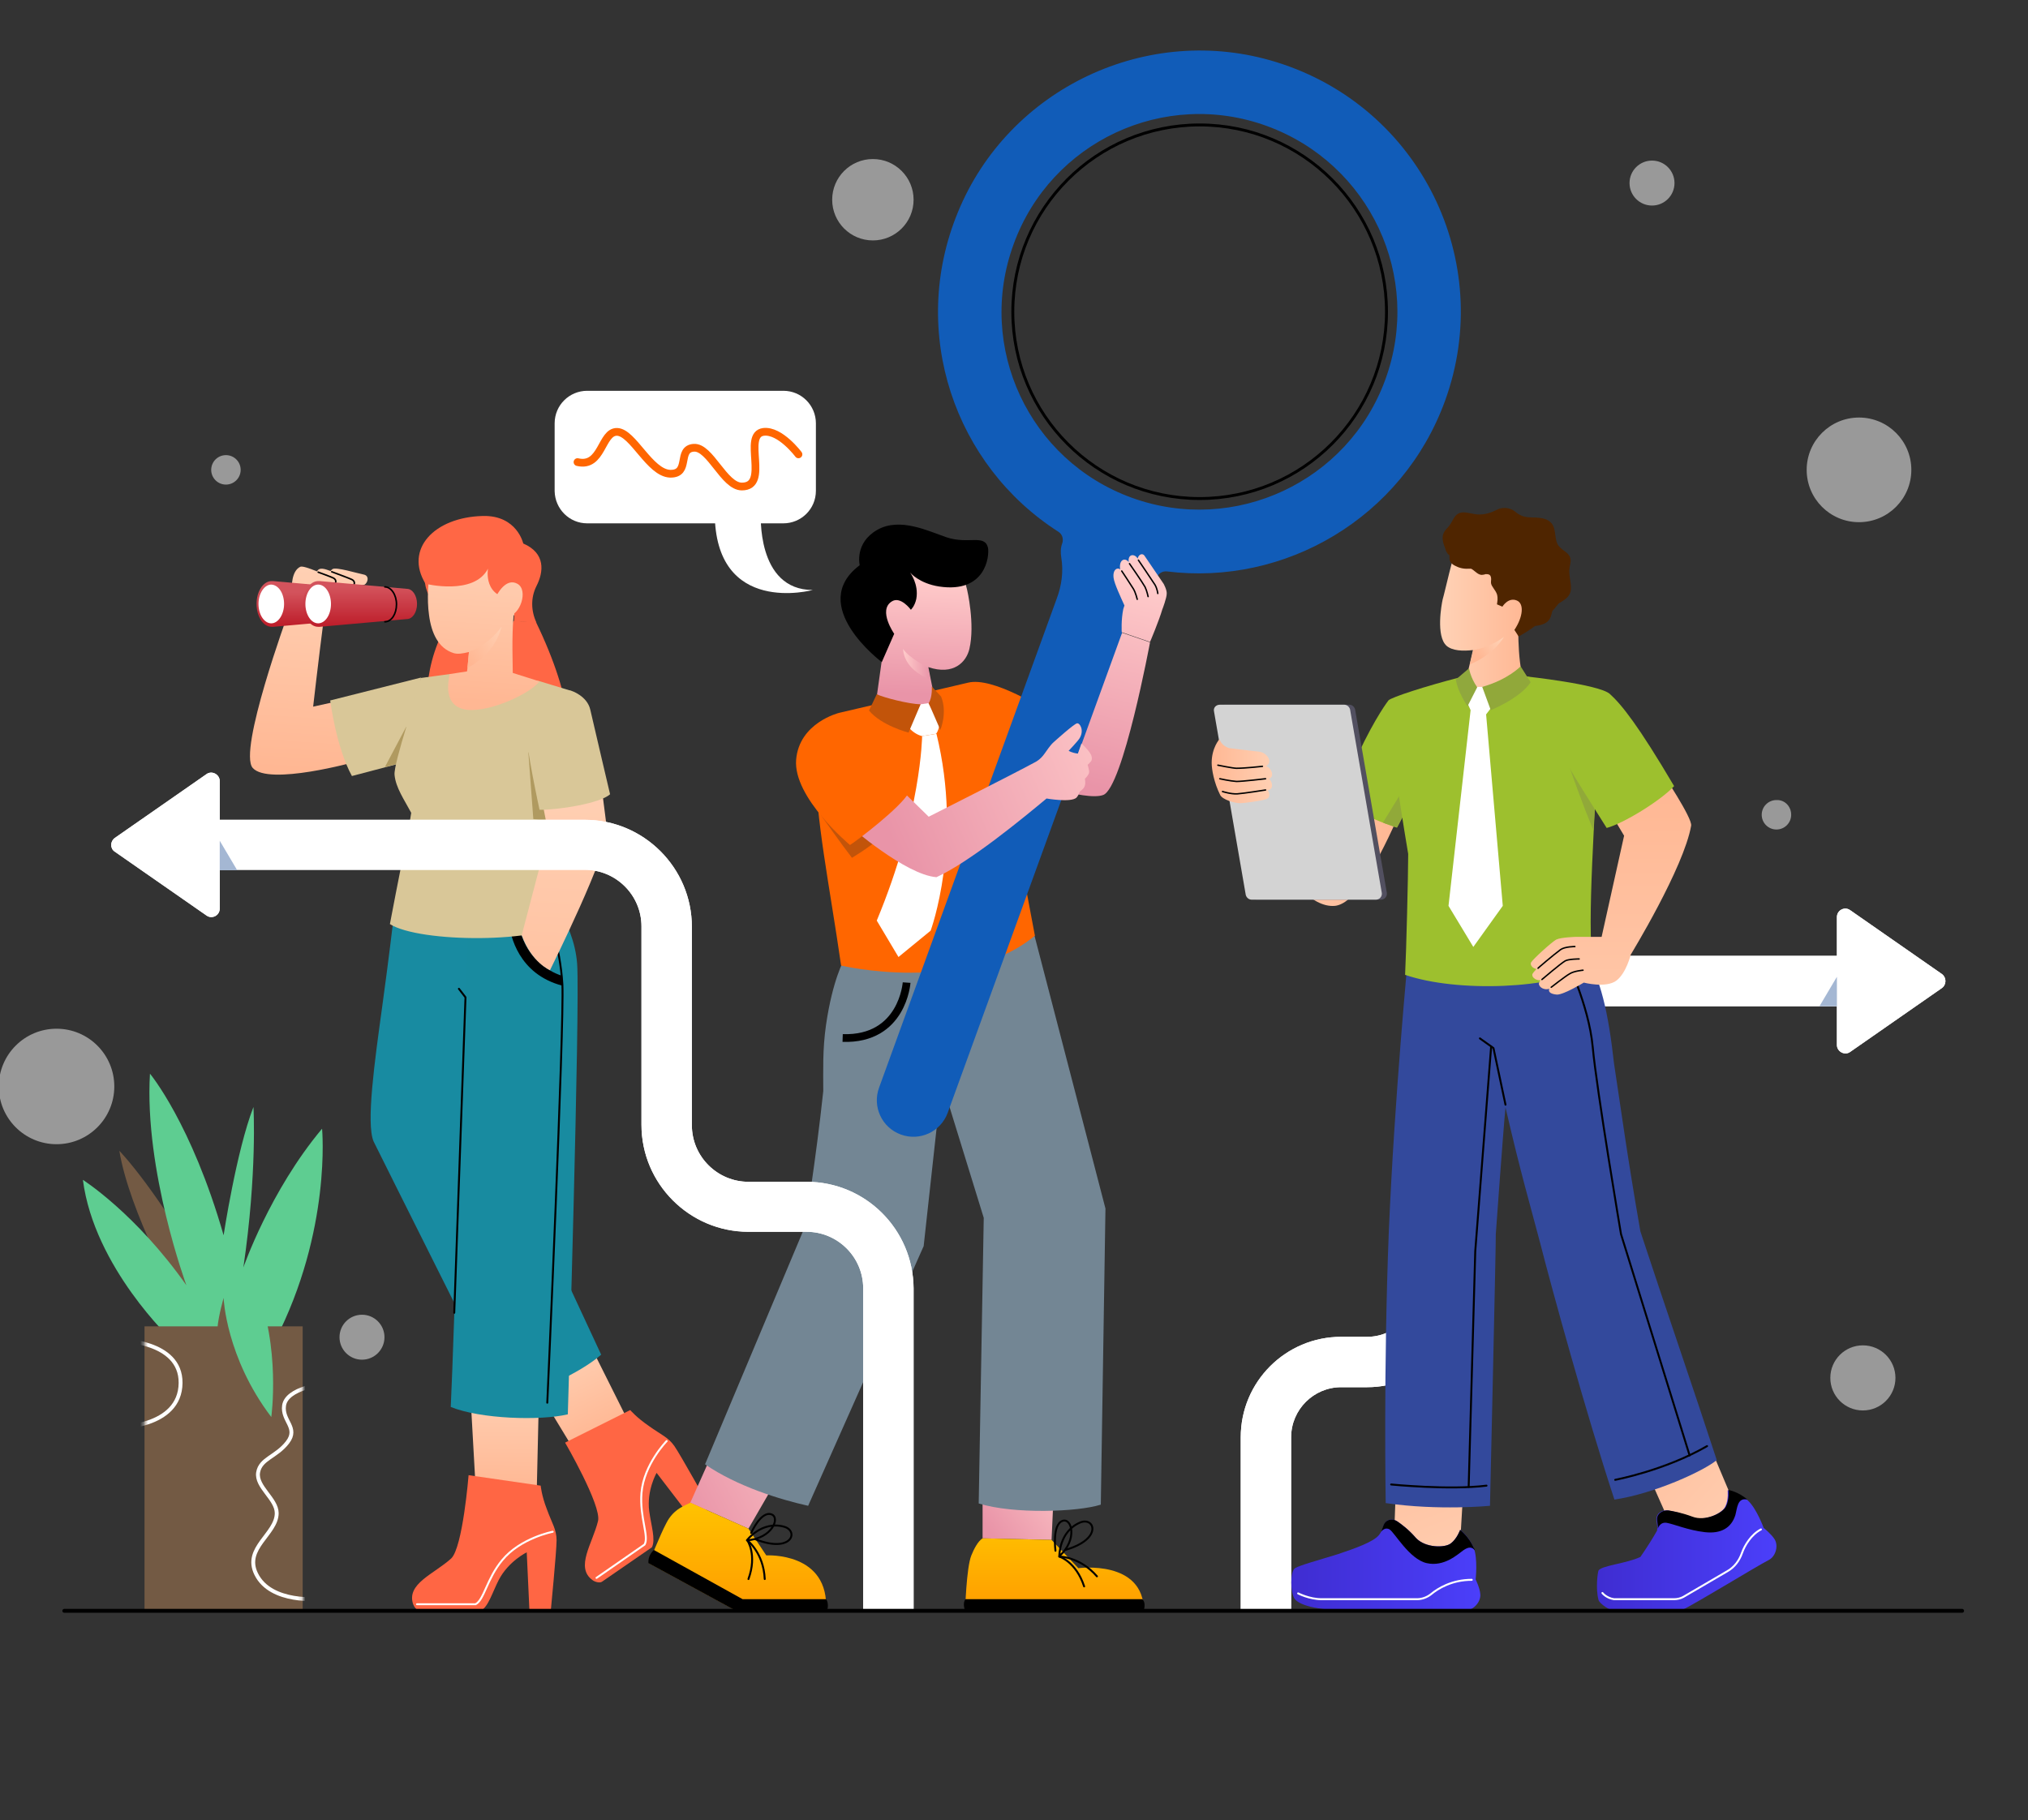<?xml version="1.0" encoding="UTF-8"?> <svg xmlns="http://www.w3.org/2000/svg" width="528" height="474" viewBox="0 0 528 474" fill="none"><rect x="0" y="0" width="528" height="474" fill="#333333" stroke="none"/><g clip-path="url(#clip0_75_403)"><path d="M505.599 253.65L481.681 236.998C480.268 235.989 478.249 236.998 478.249 238.814V248.906H395.091C380.659 248.906 368.952 260.613 368.952 275.045V335.093C368.952 342.258 363.099 348.111 355.934 348.111H349.172C334.74 348.111 323.033 359.818 323.033 374.25V419.361H336.153V374.25C336.153 367.084 342.007 361.231 349.172 361.231H355.934C370.365 361.231 382.072 349.524 382.072 335.093V275.045C382.072 267.879 387.925 262.026 395.091 262.026H478.249V272.118C478.249 273.834 480.268 274.944 481.681 273.935L505.599 257.283C506.81 256.375 506.81 254.558 505.599 253.65Z" fill="white"></path><path d="M505.599 253.65L481.681 236.998C480.268 235.989 478.249 236.998 478.249 238.814V248.906H395.091C380.659 248.906 368.952 260.613 368.952 275.045V335.093C368.952 342.258 363.099 348.111 355.934 348.111H349.172C334.74 348.111 323.033 359.818 323.033 374.25V419.361H336.153V374.25C336.153 367.084 342.007 361.231 349.172 361.231H355.934C370.365 361.231 382.072 349.524 382.072 335.093V275.045C382.072 267.879 387.925 262.026 395.091 262.026H478.249V272.118C478.249 273.834 480.268 274.944 481.681 273.935L505.599 257.283C506.81 256.375 506.81 254.558 505.599 253.65Z" fill="white"></path><path d="M478.25 262.026V254.356L473.708 262.026H478.25Z" fill="#A4B7D3"></path><path d="M152.881 136.279H203.947C208.59 136.279 212.424 132.545 212.424 127.802V110.242C212.424 105.599 208.69 101.764 203.947 101.764H152.881C148.239 101.764 144.404 105.498 144.404 110.242V127.903C144.505 132.545 148.239 136.279 152.881 136.279Z" fill="white"></path><path d="M198.094 133.453C198.094 133.453 196.782 153.637 211.617 153.637C211.617 153.637 186.084 160.601 186.084 133.453" fill="white"></path><path d="M207.883 118.315C207.883 118.315 203.14 111.957 198.8 112.462C193.148 113.168 200.516 126.692 193.148 126.692C188.506 126.692 184.873 116.297 180.634 116.599C176.194 116.902 179.827 123.462 174.478 123.361C169.129 123.159 164.79 112.563 160.652 112.462C156.514 112.361 156.817 121.847 150.358 120.334" stroke="#FF6600" stroke-width="2.018" stroke-miterlimit="10" stroke-linecap="round"></path><path d="M154.092 351.139L135.624 354.772L150.56 379.397L166.001 374.956L154.092 351.139Z" fill="url(#paint0_linear_75_403)"></path><path d="M175.588 376.571C177.203 378.892 184.772 392.516 184.772 392.516L180.231 395.645L170.946 383.534C170.946 383.534 168.322 388.076 169.028 393.525C169.533 397.26 170.744 400.893 169.735 402.911C165.193 406.04 160.046 409.572 156.716 411.893C156.111 412.297 154.799 411.893 154.294 411.489C149.652 408.159 154.294 401.902 155.707 396.048C156.615 392.012 147.129 375.663 147.129 375.663L164.083 367.185C164.083 367.185 165.698 369.103 168.927 371.323C172.157 373.644 173.974 374.25 175.588 376.571Z" fill="#FF6644"></path><path d="M173.57 375.259C173.57 375.259 167.616 381.314 167.01 388.782C166.506 395.14 169.029 400.085 167.818 402.205C163.176 405.434 155.304 410.884 155.304 410.884" stroke="white" stroke-width="0.505" stroke-miterlimit="10" stroke-linecap="round" stroke-linejoin="round"></path><path d="M130.881 364.46C138.652 363.35 151.166 357.497 156.515 352.754L134.514 305.422L122.101 236.19C119.578 236.897 116.954 237.401 114.532 237.906C107.871 239.117 102.421 239.42 102.421 239.42C102.421 239.42 101.21 249.815 99.494 262.228C97.577 276.155 95.256 292.605 97.274 297.247C98.082 298.963 130.881 364.46 130.881 364.46Z" fill="#188BA1"></path><path d="M122.303 360.02L123.918 388.883L139.661 392.113L140.267 365.47L122.303 360.02Z" fill="url(#paint1_linear_75_403)"></path><path d="M144.909 401.095C144.909 403.92 143.395 419.462 143.395 419.462H137.844L137.138 404.223C137.138 404.223 132.394 406.544 129.871 411.388C128.156 414.719 127.147 418.453 125.128 419.462C119.578 419.462 113.421 419.361 109.284 419.462C108.577 419.462 107.77 418.352 107.568 417.746C105.751 412.398 113.018 409.875 117.458 405.838C120.486 403.012 122 384.14 122 384.14L140.771 386.865C140.771 386.865 140.973 389.388 142.386 393.021C143.698 396.654 144.909 398.269 144.909 401.095Z" fill="#FF6644"></path><path d="M143.9 398.874C143.9 398.874 135.523 400.489 130.78 406.241C126.743 411.086 126.037 416.636 123.816 417.746C118.165 417.746 108.577 417.746 108.577 417.746" stroke="white" stroke-width="0.505" stroke-miterlimit="10" stroke-linecap="round" stroke-linejoin="round"></path><path d="M117.357 366.378C125.027 369.506 140.67 370.011 147.835 368.295C147.835 368.295 151.065 261.723 150.258 250.925C149.349 239.42 141.276 231.144 141.276 231.144C138.248 233.365 134.009 235.08 129.569 236.291C127.046 236.998 124.422 237.502 122 238.007L117.761 356.589L117.357 366.378Z" fill="#188BA0"></path><path d="M118.266 341.854L121.193 259.705L119.477 257.485" stroke="black" stroke-width="0.505" stroke-miterlimit="10" stroke-linecap="round" stroke-linejoin="round"></path><path d="M142.487 238.007C142.487 238.007 145.817 245.98 146.422 256.374C146.927 266.668 142.487 365.268 142.487 365.268" stroke="black" stroke-width="0.505" stroke-miterlimit="10" stroke-linecap="round" stroke-linejoin="round"></path><path d="M132.495 240.429C132.899 243.558 134.917 253.65 146.422 256.677L146.22 254.053C146.22 254.053 136.633 251.53 134.917 239.924C134.11 240.025 133.302 240.227 132.495 240.429Z" fill="black"></path><path d="M74.971 159.894C74.971 159.894 61.952 195.519 65.787 199.96C69.924 204.703 92.632 198.345 92.632 198.345L91.118 181.895L81.53 184.014C81.53 184.014 82.842 172.409 84.457 159.894" fill="url(#paint2_linear_75_403)"></path><path d="M109.586 176.445L85.971 182.4C85.971 182.4 87.484 194.51 91.622 202.079L109.283 197.437L109.586 176.445Z" fill="#D9C798"></path><path d="M108.981 197.437L100.201 199.758L105.752 189.262C105.752 189.262 107.367 193.4 108.981 197.437Z" fill="#B09A60"></path><path d="M94.65 149.601C93.035 149.298 87.485 147.582 86.577 148.188C86.577 148.188 86.274 148.39 86.072 148.692C84.659 148.188 83.145 147.582 82.54 148.793C80.32 147.885 78.705 147.38 78.2 147.582C75.778 148.692 75.98 153.133 75.98 153.133C75.98 153.133 94.146 152.83 94.953 152.224C95.76 151.72 96.265 149.903 94.65 149.601Z" fill="url(#paint3_linear_75_403)"></path><path d="M82.843 148.995C82.843 148.995 86.173 150.206 86.779 150.509C87.788 151.013 87.586 152.124 86.375 152.83" stroke="black" stroke-width="0.404" stroke-miterlimit="10" stroke-linecap="round" stroke-linejoin="round"></path><path d="M86.375 148.894C86.375 148.894 91.017 150.61 91.623 150.913C92.632 151.417 92.43 152.527 91.219 153.234" stroke="black" stroke-width="0.404" stroke-miterlimit="10" stroke-linecap="round" stroke-linejoin="round"></path><path d="M93.843 153.335L71.136 151.316C71.035 151.316 70.833 151.316 70.732 151.316C68.512 151.316 66.796 154.041 66.796 157.27C66.796 160.5 68.512 163.225 70.732 163.225C70.833 163.225 71.035 163.225 71.136 163.225L93.843 161.206C95.256 161.206 96.467 159.491 96.467 157.27C96.467 155.05 95.256 153.335 93.843 153.335Z" fill="url(#paint4_linear_75_403)"></path><path d="M73.962 157.271C73.962 159.995 72.448 162.317 70.631 162.317C68.815 162.317 67.301 160.096 67.301 157.271C67.301 154.546 68.815 152.224 70.631 152.224C72.549 152.325 73.962 154.546 73.962 157.271Z" fill="white"></path><path d="M105.953 153.335L83.246 151.316C83.145 151.316 82.943 151.316 82.842 151.316C80.622 151.316 78.906 154.041 78.906 157.27C78.906 160.5 80.622 163.225 82.842 163.225C82.943 163.225 83.145 163.225 83.246 163.225L105.953 161.206C107.366 161.206 108.577 159.491 108.577 157.27C108.577 155.05 107.366 153.335 105.953 153.335Z" fill="url(#paint5_linear_75_403)"></path><path d="M82.842 162.317C84.682 162.317 86.173 160.057 86.173 157.271C86.173 154.484 84.682 152.224 82.842 152.224C81.003 152.224 79.512 154.484 79.512 157.271C79.512 160.057 81.003 162.317 82.842 162.317Z" fill="white"></path><path d="M100.201 152.83C101.816 152.83 103.229 154.848 103.229 157.371C103.229 159.894 101.917 161.913 100.201 161.913" stroke="black" stroke-width="0.404" stroke-miterlimit="10" stroke-linecap="round" stroke-linejoin="round"></path><path d="M131.285 179.271L139.157 212.07C139.157 212.07 159.543 203.391 139.56 162.014L133.606 161.711C133.202 164.335 128.964 171.299 131.285 179.271Z" fill="#FF6745"></path><path d="M112.312 144.151C112.312 144.151 108.376 149.802 112.211 156.06C112.211 156.06 114.027 159.39 115.036 165.041C108.88 177.959 111.807 189.565 111.807 189.565C111.807 189.565 120.688 182.803 123.917 181.491C127.147 180.18 125.633 162.216 125.633 162.216C125.633 162.216 124.018 152.124 123.716 151.114C123.413 150.105 117.559 142.233 117.559 142.233L112.312 144.151Z" fill="#FF6745"></path><path d="M148.239 239.824C140.973 245.677 109.284 245.576 101.513 240.631C103.33 230.842 106.559 215.3 107.064 211.667C105.247 208.235 103.027 205.107 102.724 201.776C102.421 198.648 108.981 179.776 109.587 176.546L117.055 175.537C123.917 175.335 140.367 177.354 140.367 177.354L148.643 179.877C148.643 179.877 146.423 201.373 144.707 216.41C146.523 227.41 146.624 233.062 148.239 239.824Z" fill="#D9C798"></path><path d="M133.504 175.234C133.504 172.812 133.202 165.95 133.706 160.399C135.422 157.775 138.147 152.426 137.945 146.674C137.642 138.398 117.357 130.022 113.32 141.224C113.32 141.224 110.494 151.72 111.706 160.197C112.311 164.84 114.128 168.876 118.164 170.087C119.174 170.39 120.486 170.188 122.1 169.785C121.898 171.702 121.798 173.519 121.596 174.831L117.054 175.537C116.752 177.455 115.44 183.207 120.486 184.62C126.036 186.134 137.642 180.987 140.468 177.455C140.367 177.354 134.009 175.436 133.504 175.234Z" fill="url(#paint6_linear_75_403)"></path><path d="M139.661 152.628C141.578 148.894 142.083 144.05 136.23 141.527C136.23 141.527 134.615 134.16 125.734 134.362C113.018 134.664 105.247 143.041 110.798 152.023C110.798 152.023 123.413 155.151 127.046 148.087C127.046 148.087 125.633 155.959 134.11 155.858C134.11 155.858 133.908 159.087 133.808 161.812L139.661 162.115C138.248 159.087 138.147 155.656 139.661 152.628Z" fill="#FF6745"></path><path d="M129.367 154.949C129.367 154.949 131.688 150.307 134.715 152.023C137.642 153.637 135.422 160.399 132.092 160.5" fill="url(#paint7_linear_75_403)"></path><path d="M137.541 195.721L138.853 213.281C138.853 213.281 140.569 213.685 143.395 213.281L137.541 195.721Z" fill="#B09A60"></path><path d="M156.313 202.281C156.313 202.281 157.625 213.08 158.028 215.905C158.836 221.254 143.193 252.64 143.193 252.64C143.193 252.64 138.45 250.723 135.826 243.558L142.789 217.016L140.468 205.208L156.313 202.281Z" fill="url(#paint8_linear_75_403)"></path><path d="M148.744 179.877C148.744 179.877 152.881 181.189 153.689 184.822C154.698 189.262 158.836 206.823 158.836 206.823C156.212 209.245 145.01 210.96 140.468 210.859C140.468 210.859 136.734 193.602 137.138 190.776C138.147 184.216 145.11 179.372 148.744 179.877Z" fill="#D9C798"></path><path d="M122.101 169.684C122.101 169.684 126.541 168.574 130.578 163.225C130.578 163.225 129.266 170.087 121.697 173.922L122.101 169.684Z" fill="url(#paint9_linear_75_403)"></path><path d="M179.726 391.305L186.791 375.461L203.442 383.232L194.864 398.067L179.726 391.305Z" fill="url(#paint10_linear_75_403)"></path><path d="M255.82 400.59V380.002L274.491 385.351L273.784 400.994L255.82 400.59Z" fill="url(#paint11_linear_75_403)"></path><path d="M268.132 239.016L287.812 314.707L286.601 391.81C280.647 393.727 263.894 394.333 254.811 391.507L256.123 317.129L246.132 284.733L244.719 285.843L240.48 324.496L210.406 392.113C203.14 390.498 191.937 387.067 183.561 381.314L209.599 319.349C209.599 319.349 212.424 302.092 214.342 284.128C214.342 278.476 214.14 273.43 215.048 266.971C216.764 255.063 219.792 249.815 219.792 249.815L268.132 239.016Z" fill="#738694"></path><path d="M273.279 186.537L280.646 190.272L292.051 164.739L299.418 167.262C299.418 167.262 292.353 205.208 287.206 207.024C282.463 208.74 266.215 202.786 266.215 202.786L273.279 186.537Z" fill="url(#paint12_linear_75_403)"></path><path d="M218.48 185.629L212.323 198.547C212.323 213.281 215.957 230.337 218.984 251.429C218.984 251.429 250.875 258.998 269.444 243.659L261.674 202.483L266.921 205.511L276.61 187.648C271.16 184.115 258.444 176.244 252.086 177.757L218.48 185.629Z" fill="#FF6600"></path><path d="M229.379 166.656C222.819 156.463 225.948 143.142 238.058 142.233C247.948 141.527 250.37 147.885 251.783 153.537C251.783 153.537 253.903 162.518 252.389 168.977C251.581 172.409 248.251 175.941 241.691 173.721L244.012 185.327C240.682 187.345 230.085 186.739 227.966 183.51L230.186 167.665C229.883 167.363 229.581 167.06 229.379 166.656Z" fill="url(#paint13_linear_75_403)"></path><path d="M240.077 191.684C240.077 191.684 239.875 211.869 228.269 239.723L233.921 249.209L242.297 242.347C242.297 242.347 250.774 219.438 243.811 191.079" fill="white"></path><path d="M239.673 183.409L236.544 189.262C237.049 190.171 238.664 191.382 240.077 191.684L243.71 191.079C244.214 190.473 244.618 189.161 244.618 188.354L241.691 183.106L239.673 183.409Z" fill="white"></path><path d="M226.251 185.024L228.269 180.785C230.187 181.693 236.545 183.308 239.673 183.409L236.545 190.776C236.545 190.776 229.48 188.96 226.251 185.024Z" fill="#C2540A"></path><path d="M242.599 178.767C242.599 178.767 242.801 181.492 241.792 183.106L244.82 190.07C244.82 190.07 246.737 185.629 245.021 181.391L242.599 178.767Z" fill="#C2540A"></path><path d="M244.517 152.729C239.269 151.922 236.948 149.096 236.948 149.096C236.948 149.096 239.269 152.124 238.563 155.959C238.159 157.876 237.15 158.784 237.15 158.784C237.15 158.784 234.425 155.05 232.104 156.665C228.572 158.986 232.81 165.041 232.81 165.041L229.581 172.409C229.581 172.409 209.901 157.674 223.828 147.179C223.828 147.179 222.415 141.426 228.37 137.995C234.324 134.563 241.893 138.398 246.435 139.912C252.187 141.83 256.325 139.004 257.233 142.637C257.637 144.857 256.628 154.546 244.517 152.729Z" fill="black"></path><path d="M241.59 173.822C241.59 173.822 236.746 171.4 235.131 168.977C235.131 168.977 234.93 174.124 242.196 176.95L241.59 173.822Z" fill="url(#paint14_linear_75_403)"></path><path d="M244.719 285.843L246.132 274.742L253.701 269.898L247.444 274.944L246.132 284.632L244.719 285.843Z" fill="black"></path><path d="M236.04 255.87C236.04 255.87 235.031 270.806 219.388 270.302" stroke="black" stroke-width="2.018" stroke-miterlimit="10"></path><path d="M215.25 209.547L213.737 212.272C213.737 212.272 219.287 220.144 221.81 223.374C221.81 223.374 226.251 220.75 228.774 218.428C230.489 216.713 215.25 209.547 215.25 209.547Z" fill="#C2540A"></path><path d="M376.218 104.388C389.439 68.057 369.759 27.79 332.318 16.184C298.913 5.789 262.582 22.945 249.361 55.341C236.544 86.525 248.554 121.242 275.601 138.499C276.509 139.105 276.913 140.215 276.61 141.325C276.105 142.637 276.105 143.848 276.307 145.16C276.913 148.793 276.408 152.527 275.096 155.959L228.874 283.219C227.058 288.164 229.581 293.614 234.526 295.431C239.471 297.247 244.921 294.724 246.737 289.779L292.959 162.518C294.17 159.087 296.188 155.858 299.014 153.436C300.023 152.628 300.73 151.619 301.234 150.307C301.638 149.298 302.647 148.692 303.757 148.793C334.538 152.628 365.117 134.866 376.218 104.388ZM294.675 129.618C267.931 119.93 254.105 90.36 263.894 63.616C273.582 36.872 303.152 23.046 329.896 32.836C356.64 42.625 370.466 72.094 360.677 98.838C350.988 125.481 321.419 139.307 294.675 129.618Z" fill="#115CB8"></path><path d="M312.336 129.82C339.201 129.82 360.98 108.042 360.98 81.177C360.98 54.311 339.201 32.533 312.336 32.533C285.471 32.533 263.692 54.311 263.692 81.177C263.692 108.042 285.471 129.82 312.336 129.82Z" stroke="black" stroke-width="0.757" stroke-miterlimit="10" stroke-linecap="round" stroke-linejoin="round"></path><path d="M283.876 196.226C283.068 194.914 281.555 193.602 281.555 193.602L280.646 196.226C280.142 196.226 278.931 195.923 278.224 195.52C278.224 195.52 280.444 193.198 281.05 192.29C282.362 190.171 281.151 188.253 280.444 188.354C279.738 188.354 274.288 193.299 274.288 193.299C273.38 194.107 272.573 195.419 271.967 196.226C270.857 197.841 269.545 198.446 269.545 198.446C263.994 201.474 241.792 212.676 241.792 212.676L232.507 203.593L221.204 215.098C221.204 215.098 235.737 227.814 243.81 228.42C252.489 224.484 266.416 212.979 272.472 207.933C272.472 207.933 278.729 209.043 280.243 207.731C280.646 207.327 280.949 206.621 281.151 206.116C282.362 205.208 282.362 204.804 282.463 204.501C282.665 203.896 282.463 202.786 282.463 202.786C282.463 202.786 283.573 201.777 283.573 200.969C283.573 200.465 283.169 199.153 283.169 199.153C283.169 199.153 284.078 198.345 284.179 198.043C284.38 197.538 284.279 196.831 283.876 196.226Z" fill="url(#paint15_linear_75_403)"></path><path d="M221.305 220.043C223.626 218.529 234.324 210.355 236.544 206.52L218.479 185.629C218.479 185.629 208.085 188.152 207.277 197.841C206.47 207.731 221.305 220.043 221.305 220.043Z" fill="#FF6600"></path><path d="M303.758 154.647C303.859 153.638 302.95 152.023 302.95 152.023C302.95 152.023 298.409 145.362 298.005 144.757C297.602 144.05 296.491 144.151 296.189 145.463C295.482 144.151 293.565 144.151 293.868 146.371C292.858 145.059 291.244 145.766 291.647 148.289C291.042 147.683 289.629 148.188 289.932 150.509C290.133 152.023 291.849 155.656 292.757 157.674C292.656 157.977 292.556 158.28 292.455 158.583C291.849 161.509 292.051 164.638 292.051 164.638L299.418 167.161C299.418 167.161 301.739 161.711 302.648 158.583C302.648 158.684 303.758 155.656 303.758 154.647Z" fill="url(#paint16_linear_75_403)"></path><path d="M296.391 145.867C296.391 145.867 300.024 151.215 300.73 152.325C301.336 153.436 301.437 154.546 301.437 154.546" stroke="black" stroke-width="0.37" stroke-miterlimit="10" stroke-linecap="round" stroke-linejoin="round"></path><path d="M294.069 146.775C294.069 146.775 297.501 151.72 298.106 152.83C298.611 153.839 298.914 155.353 298.914 155.353" stroke="black" stroke-width="0.37" stroke-miterlimit="10" stroke-linecap="round" stroke-linejoin="round"></path><path d="M292.051 148.692C292.051 148.692 294.473 152.326 295.079 153.335C295.684 154.344 296.088 156.06 296.088 156.06" stroke="black" stroke-width="0.37" stroke-miterlimit="10" stroke-linecap="round" stroke-linejoin="round"></path><path d="M179.726 391.305L194.865 398.067L199.507 405.031C199.507 405.031 216.058 404.021 215.049 419.462H191.736L168.928 407.049C168.928 407.049 171.855 399.682 173.469 396.654C175.387 392.819 178.515 392.012 179.726 391.305Z" fill="url(#paint17_linear_75_403)"></path><path d="M215.25 419.462H191.635L168.827 407.049C168.726 405.939 169.13 404.627 170.24 403.618L193.351 416.435H215.049C215.553 416.838 215.755 418.554 215.25 419.462Z" fill="black"></path><path d="M195.571 399.177C195.571 399.177 198.094 393.425 200.819 394.333C203.241 395.14 201.021 400.691 194.461 401.095C194.461 401.095 198.296 395.948 204.149 397.562C208.085 398.673 206.167 404.627 196.58 400.792" stroke="black" stroke-width="0.505" stroke-miterlimit="10" stroke-linecap="round" stroke-linejoin="round"></path><path d="M194.562 401.095C194.562 401.095 198.8 404.324 199.103 411.187" stroke="black" stroke-width="0.505" stroke-miterlimit="10" stroke-linecap="round" stroke-linejoin="round"></path><path d="M194.562 401.095C194.562 401.095 197.186 404.829 194.865 411.187" stroke="black" stroke-width="0.505" stroke-miterlimit="10" stroke-linecap="round" stroke-linejoin="round"></path><path d="M255.82 400.59L273.784 400.994L280.748 408.361C280.748 408.361 297.803 406.04 297.803 419.462H251.279C251.279 419.462 251.582 408.26 252.894 405.03C253.499 403.517 254.609 401.296 255.82 400.59Z" fill="url(#paint18_linear_75_403)"></path><path d="M297.803 419.462H251.279C251.279 419.462 250.471 417.545 251.38 416.434H297.399C298.106 417.04 298.106 418.15 297.803 419.462Z" fill="black"></path><path d="M274.794 403.819C274.794 403.819 273.885 397.058 276.61 396.049C279.032 395.14 280.647 400.893 275.803 405.232C275.803 405.232 275.702 398.773 281.252 396.452C284.986 394.938 287.207 400.792 277.317 403.618" stroke="black" stroke-width="0.505" stroke-miterlimit="10" stroke-linecap="round" stroke-linejoin="round"></path><path d="M275.803 405.333C275.803 405.333 281.152 405.333 285.592 410.48" stroke="black" stroke-width="0.505" stroke-miterlimit="10" stroke-linecap="round" stroke-linejoin="round"></path><path d="M275.803 405.333C275.803 405.333 280.142 406.645 282.262 413.104" stroke="black" stroke-width="0.505" stroke-miterlimit="10" stroke-linecap="round" stroke-linejoin="round"></path><path d="M381.062 386.461L380.356 398.37C379.145 409.572 366.126 407.654 363.098 396.25L363.603 382.525L381.062 386.461Z" fill="url(#paint19_linear_75_403)"></path><path d="M361.483 395.847C362.291 395.544 363.199 395.746 363.905 396.25C364.915 396.957 366.731 398.269 368.649 400.489C371.071 403.113 376.218 403.113 377.731 401.902C379.346 400.691 380.154 398.37 380.154 398.37C380.154 398.37 382.475 400.186 383.686 403.012C384.796 405.939 384.19 411.288 384.19 411.288C384.19 411.288 385.3 413.508 385.401 415.123C385.603 417.141 383.585 419.361 381.566 419.361C377.53 419.462 356.235 419.361 351.391 419.361C342.409 419.361 338.171 417.847 337.06 416.334C335.95 414.82 335.849 409.168 337.161 408.361C338.473 407.553 343.418 406.242 348.263 404.728C352.804 403.214 357.648 401.498 359.061 399.682C360.272 398.168 359.969 396.452 361.483 395.847Z" fill="url(#paint20_linear_75_403)"></path><path d="M383.989 403.719C383.283 402.81 382.374 402.709 380.962 403.719C379.549 404.728 376.016 408.058 371.475 407.049C366.934 406.04 363.099 399.076 361.787 398.269C360.576 397.562 359.768 398.672 359.566 398.874C360.172 397.562 360.172 396.351 361.484 395.847C362.291 395.544 363.2 395.746 363.906 396.25C364.915 396.957 366.732 398.269 368.649 400.489C371.071 403.113 376.218 403.113 377.732 401.902C379.347 400.691 380.154 398.37 380.154 398.37C380.154 398.37 382.475 400.186 383.686 403.012C383.888 403.315 383.989 403.517 383.989 403.719Z" fill="black"></path><path d="M445.349 376.975L449.991 387.975C453.927 398.471 441.413 403.012 433.642 394.131L427.889 381.213L445.349 376.975Z" fill="url(#paint21_linear_75_403)"></path><path d="M460.487 406.242C456.955 408.058 442.422 417.04 437.578 419.462H420.421C419.21 419.462 416.485 417.646 416.183 416.636C415.375 413.609 415.981 409.37 416.183 408.966C416.99 407.655 423.449 407.15 427.082 405.434C428.697 403.113 430.412 400.388 431.422 398.572C431.724 396.755 430.715 395.342 431.825 394.131C432.431 393.526 433.339 393.223 434.247 393.324C435.458 393.526 437.679 393.929 440.404 395.039C443.734 396.351 448.376 394.131 449.184 392.315C450.092 390.498 449.789 388.076 449.789 388.076C449.789 388.076 452.716 388.581 455.037 390.7C457.358 392.819 459.175 397.865 459.175 397.865C459.175 397.865 461.092 399.379 462.001 400.792C463.111 402.508 462.303 405.333 460.487 406.242Z" fill="url(#paint22_linear_75_403)"></path><path d="M454.936 390.498C452.313 389.892 452.312 392.718 451.808 394.535C450.799 397.764 448.175 399.48 443.835 398.975C439.496 398.471 435.762 396.856 433.945 396.553C432.128 396.25 431.624 398.067 431.624 398.067C431.725 396.452 430.917 395.241 432.027 394.131C432.633 393.525 433.541 393.223 434.45 393.324C435.661 393.526 437.881 393.929 440.606 394.938C443.936 396.25 448.578 394.03 449.386 392.214C450.294 390.397 449.991 387.975 449.991 387.975C449.991 387.975 452.716 388.479 454.936 390.498Z" fill="black"></path><path d="M427.082 320.661C423.55 300.376 422.137 289.476 420.22 276.962C418.807 264.246 416.788 254.255 412.247 247.897C412.247 247.897 366.631 248.705 366.631 248.503C366.631 248.906 363.099 285.036 361.585 320.661C360.172 356.286 360.777 391.406 360.777 391.406C374.604 393.425 387.925 392.113 387.925 392.113C387.925 392.113 389.54 321.569 389.439 321.367C389.439 321.367 391.255 295.834 391.962 288.366C396.1 306.229 398.32 313.496 401.045 323.89C403.871 334.992 412.852 367.791 420.321 390.498C431.018 388.883 443.734 382.929 446.964 380.204C441.312 362.846 433.137 339.129 427.082 320.661Z" fill="#33499C"></path><path d="M388.228 272.522L384.09 325.808L382.374 387.168" stroke="black" stroke-width="0.505" stroke-miterlimit="10" stroke-linecap="round" stroke-linejoin="round"></path><path d="M420.523 385.351C420.523 385.351 433.441 382.929 444.441 376.571" stroke="black" stroke-width="0.505" stroke-miterlimit="10" stroke-linecap="round"></path><path d="M407.504 249.108C407.504 249.108 413.66 261.623 414.669 272.623C415.678 283.724 422.036 321.367 422.036 321.367L439.899 378.993" stroke="black" stroke-width="0.505" stroke-miterlimit="10" stroke-linecap="round" stroke-linejoin="round"></path><path d="M363.805 213.08C360.474 211.768 355.328 210.254 349.474 206.621C348.566 208.639 345.942 215.3 345.135 217.117C336.859 208.135 326.464 197.134 326.464 197.134C326.464 197.134 319.501 201.171 320.611 202.281C321.721 203.391 335.244 236.998 347.557 235.888C352.3 235.383 357.649 226.805 363.805 213.08Z" fill="url(#paint23_linear_75_403)"></path><path d="M348.263 208.135C352.401 211.061 357.245 213.181 360.777 214.493C361.887 214.896 362.896 215.3 363.704 215.502C364.208 214.694 369.86 203.29 370.365 202.483C366.429 193.703 361.484 182.4 361.484 182.4C361.484 182.4 358.153 186.638 353.612 196.327C352.199 199.455 350.08 203.795 348.263 208.135Z" fill="#9DC02E"></path><path d="M370.264 202.786C369.255 204.703 364.209 214.795 363.704 215.502C362.897 215.199 361.989 214.896 360.777 214.493C360.576 214.392 360.273 214.291 360.071 214.19L364.209 207.428L366.429 200.465C366.429 200.465 368.145 201.575 370.264 202.786Z" fill="#91A939"></path><path d="M414.669 251.631C404.376 257.586 379.347 258.494 365.824 253.852C366.127 248.099 366.631 227.814 366.631 222.364C364.209 208.034 360.778 185.226 361.484 182.4C362.09 181.593 371.576 178.565 379.852 176.446C383.081 175.638 391.559 175.335 397.311 176.143C403.669 177.051 415.073 186.84 416.284 189.262C415.275 213.584 413.156 239.218 414.669 251.631Z" fill="#9DC02E"></path><path d="M415.98 194.712C415.678 201.978 415.274 209.245 414.87 216.208C411.843 209.144 408.714 199.96 408.714 199.96L411.136 195.217L415.98 194.712Z" fill="#91A939"></path><path d="M432.834 201.373L416.99 207.832L422.843 217.621L416.99 243.961H410.329C410.329 243.961 406.393 244.062 405.182 244.668C404.173 245.172 399.127 249.714 398.622 250.622C398.319 251.228 398.925 252.136 400.035 252.338C399.53 252.842 399.127 253.347 399.026 253.549C398.622 254.255 399.631 255.365 401.145 255.264C400.943 255.466 400.741 255.668 400.741 255.87C400.338 256.677 401.65 257.989 403.365 257.485C402.962 258.393 403.971 258.898 405.384 258.998C407.2 258.998 412.347 255.87 412.347 255.87C412.347 255.87 418.1 257.384 420.825 255.365C423.449 253.347 424.559 248.604 424.559 248.604C424.559 248.604 438.385 225.997 440.302 214.997C440.605 212.979 432.834 201.373 432.834 201.373Z" fill="url(#paint24_linear_75_403)"></path><path d="M400.439 252.136C400.237 252.237 404.374 248.705 406.292 247.292C407.402 246.484 410.026 246.484 410.026 246.484" stroke="black" stroke-width="0.37" stroke-miterlimit="10" stroke-linecap="round" stroke-linejoin="round"></path><path d="M401.448 255.063C401.448 255.063 406.292 250.925 407.503 250.218C408.411 249.714 411.136 249.714 411.136 249.714" stroke="black" stroke-width="0.37" stroke-miterlimit="10" stroke-linecap="round" stroke-linejoin="round"></path><path d="M403.87 257.081C403.87 257.081 407.604 254.154 408.714 253.549C409.824 252.842 412.145 252.641 412.145 252.641" stroke="black" stroke-width="0.37" stroke-miterlimit="10" stroke-linecap="round" stroke-linejoin="round"></path><path d="M435.863 204.703C432.331 208.538 422.541 214.493 418.303 215.603C415.174 210.557 409.724 202.18 408.211 199.153L397.311 176.143C397.311 176.143 416.183 178.161 419.11 180.684C422.239 183.51 426.578 188.96 435.863 204.703Z" fill="#9DC02E"></path><path d="M359.566 234.273H327.171C326.464 234.273 325.859 233.768 325.657 233.062L317.381 185.226C317.179 184.317 317.886 183.51 318.895 183.51H351.291C351.997 183.51 352.602 184.015 352.804 184.721L361.08 232.557C361.181 233.466 360.474 234.273 359.566 234.273Z" fill="#525060"></path><path d="M358.254 234.273H325.859C325.153 234.273 324.547 233.768 324.345 233.062L316.07 185.226C315.868 184.317 316.574 183.51 317.583 183.51H349.979C350.685 183.51 351.291 184.015 351.493 184.721L359.768 232.557C359.869 233.466 359.163 234.273 358.254 234.273Z" fill="#D3D3D3"></path><path d="M330.4 202.786C331.006 202.584 331.409 201.978 331.107 201.07C330.905 200.465 330.4 199.758 329.593 199.455C330.198 199.254 330.602 198.648 330.4 197.74C330.097 196.831 329.088 195.822 327.675 195.721C326.565 195.62 320.106 194.813 320.005 194.813C318.895 194.409 317.987 193.804 317.482 192.492C317.482 192.492 315.464 194.712 315.464 198.648C315.464 200.364 316.069 203.795 317.684 207.024C318.29 208.235 321.418 209.144 322.831 209.144C324.345 209.144 327.877 208.538 328.785 208.336C329.795 208.134 330.804 207.832 330.4 206.419C330.299 206.217 330.198 206.015 330.097 205.813C330.804 205.611 331.409 205.107 331.107 203.997C331.006 203.492 330.703 203.088 330.4 202.786Z" fill="url(#paint25_linear_75_403)"></path><path d="M328.685 199.556C328.685 199.556 324.244 200.061 321.923 200.061C321.015 200.061 317.079 199.254 317.079 199.254" stroke="black" stroke-width="0.37" stroke-miterlimit="10" stroke-linecap="round" stroke-linejoin="round"></path><path d="M329.492 202.786C329.492 202.786 323.538 203.492 321.923 203.492C320.308 203.391 317.583 202.786 317.583 202.786" stroke="black" stroke-width="0.37" stroke-miterlimit="10" stroke-linecap="round" stroke-linejoin="round"></path><path d="M329.492 205.713C329.492 205.713 323.74 206.621 322.125 206.722C320.51 206.823 318.29 206.116 318.29 206.116" stroke="black" stroke-width="0.37" stroke-miterlimit="10" stroke-linecap="round" stroke-linejoin="round"></path><path d="M396.099 174.629C395.494 171.904 395.292 167.06 395.292 164.638C396.2 163.83 396.806 163.023 397.007 162.317L397.31 147.986L386.613 143.243C385.2 143.646 380.355 141.123 379.346 142.637C378.337 144.151 376.218 154.041 375.612 156.06C375.309 157.372 373.796 165.647 376.621 168.17C378.135 169.482 380.86 169.583 383.484 169.28C382.979 171.601 382.172 175.033 382.071 175.234C381.768 175.739 379.851 176.445 379.851 176.445C379.851 176.445 379.649 181.189 383.282 181.996C391.154 183.712 397.31 176.143 397.31 176.143C397.31 176.143 396.402 175.84 396.099 174.629Z" fill="url(#paint26_linear_75_403)"></path><path d="M408.513 154.949C407.907 155.959 406.696 156.564 405.788 157.17C405.283 157.775 404.779 158.482 404.173 159.087C403.971 159.693 403.871 160.399 403.568 161.005C402.861 162.418 401.146 162.821 399.632 163.023C398.32 164.032 396.806 164.941 395.393 165.748L394.283 164.032C396.503 160.702 396.907 157.17 394.889 156.362C392.668 155.454 391.155 157.977 391.155 157.977L389.742 157.372C389.843 156.564 390.044 155.858 389.742 154.748C389.338 153.637 388.43 152.83 388.228 152.023C388.127 151.619 388.228 151.215 388.228 150.812C388.228 150.408 388.127 149.903 387.824 149.702C387.521 149.5 387.118 149.5 386.815 149.5C386.512 149.601 386.109 149.702 385.806 149.702C384.897 149.702 384.191 148.894 383.485 148.39C383.384 148.289 383.182 148.188 382.98 148.087C382.778 148.087 382.576 148.087 382.374 148.087C381.063 148.188 379.851 147.885 378.741 147.279C378.136 146.977 377.53 146.472 377.429 145.766C377.328 145.362 377.429 144.958 377.328 144.555C377.328 144.454 377.228 144.454 377.228 144.454C377.127 144.353 377.127 144.353 377.026 144.353C376.723 143.949 376.42 143.445 376.319 142.94C375.815 141.628 375.209 140.013 375.916 138.701C376.218 137.995 376.925 137.49 377.328 136.885C378.136 135.875 378.539 134.362 379.65 133.756C380.861 133.05 382.475 133.655 383.888 133.857C385.503 134.16 387.118 133.857 388.632 133.252C389.136 133.05 389.641 132.747 390.145 132.545C391.558 132.041 393.173 132.242 394.384 133.151C394.788 133.453 395.09 133.756 395.494 133.958C396.806 134.765 398.421 134.765 399.834 134.765C401.348 134.866 402.962 135.068 403.971 136.279C405.283 137.894 404.577 140.518 405.788 142.133C406.696 143.344 408.412 143.848 408.816 145.261C409.118 146.169 408.715 147.078 408.614 147.986C408.311 150.509 409.724 153.032 408.513 154.949Z" fill="#4F2500"></path><path d="M383.585 169.28C383.585 169.28 387.622 168.776 391.558 165.849C391.558 165.849 389.237 170.289 382.677 173.014L383.585 169.28Z" fill="url(#paint27_linear_75_403)"></path><path d="M337.97 414.921C337.97 414.921 340.896 416.434 344.025 416.434H368.952C370.264 416.434 371.576 415.93 372.585 415.122C374.402 413.609 378.035 411.388 383.182 411.388" stroke="white" stroke-width="0.505" stroke-miterlimit="10" stroke-linecap="round" stroke-linejoin="round"></path><path d="M417.192 414.82C417.192 414.82 418.201 416.132 420.22 416.434H435.862C436.67 416.434 437.578 416.233 438.284 415.829L449.688 409.168C451.505 408.159 452.817 406.443 453.523 404.425C454.23 402.407 455.945 399.581 458.468 398.269" stroke="white" stroke-width="0.505" stroke-miterlimit="10" stroke-linecap="round" stroke-linejoin="round"></path><path d="M385.301 270.402L388.833 272.925L391.962 287.66" stroke="black" stroke-width="0.505" stroke-miterlimit="10" stroke-linecap="round" stroke-linejoin="round"></path><path d="M362.191 386.562C362.191 386.562 377.43 388.076 387.017 386.865" stroke="black" stroke-width="0.505" stroke-miterlimit="10" stroke-linecap="round"></path><path d="M386.916 186.033L388.53 183.914L386.411 178.868H384.594L381.97 182.904L382.879 184.923L377.126 235.888L383.585 246.585L391.255 235.888L386.916 186.033Z" fill="white"></path><path d="M398.523 177.657L395.899 173.519C395.899 173.519 392.669 176.95 385.907 178.868L388.128 184.923C388.128 184.923 395.697 181.895 398.523 177.657Z" fill="#91A83A"></path><path d="M382.475 174.023C382.475 174.023 382.778 176.345 384.595 178.969L382.072 183.914C382.072 183.914 379.448 180.079 379.044 176.95L382.475 174.023Z" fill="#90A83D"></path><g opacity="0.5"><path d="M14.721 297.954C23.026 297.954 29.758 291.221 29.758 282.917C29.758 274.612 23.026 267.88 14.721 267.88C6.416 267.88 -0.316 274.612 -0.316 282.917C-0.316 291.221 6.416 297.954 14.721 297.954Z" fill="white"></path><path d="M94.247 354.066C97.479 354.066 100.1 351.445 100.1 348.212C100.1 344.98 97.479 342.359 94.247 342.359C91.014 342.359 88.393 344.98 88.393 348.212C88.393 351.445 91.014 354.066 94.247 354.066Z" fill="white"></path><path d="M484.002 135.976C491.527 135.976 497.626 129.877 497.626 122.352C497.626 114.828 491.527 108.728 484.002 108.728C476.478 108.728 470.378 114.828 470.378 122.352C470.378 129.877 476.478 135.976 484.002 135.976Z" fill="white"></path><path d="M430.11 53.524C433.343 53.524 435.964 50.904 435.964 47.671C435.964 44.438 433.343 41.818 430.11 41.818C426.877 41.818 424.257 44.438 424.257 47.671C424.257 50.904 426.877 53.524 430.11 53.524Z" fill="white"></path><path d="M227.26 62.607C233.112 62.607 237.857 57.863 237.857 52.011C237.857 46.158 233.112 41.414 227.26 41.414C221.408 41.414 216.663 46.158 216.663 52.011C216.663 57.863 221.408 62.607 227.26 62.607Z" fill="white"></path><path d="M466.341 212.171C466.341 214.291 464.625 216.006 462.506 216.006C460.387 216.006 458.671 214.291 458.671 212.171C458.671 210.052 460.387 208.336 462.506 208.336C464.625 208.235 466.341 209.951 466.341 212.171Z" fill="white"></path><path d="M58.823 126.187C60.941 126.187 62.658 124.47 62.658 122.352C62.658 120.234 60.941 118.517 58.823 118.517C56.705 118.517 54.988 120.234 54.988 122.352C54.988 124.47 56.705 126.187 58.823 126.187Z" fill="white"></path><path d="M485.01 367.286C489.692 367.286 493.488 363.491 493.488 358.809C493.488 354.127 489.692 350.332 485.01 350.332C480.328 350.332 476.533 354.127 476.533 358.809C476.533 363.491 480.328 367.286 485.01 367.286Z" fill="white"></path></g><path d="M46.612 338.827C46.612 338.827 33.694 315.615 31.07 299.67C31.07 299.67 41.162 309.963 54.989 335.093" fill="#735A44"></path><path d="M44.796 349.02C44.796 349.02 24.511 330.047 21.584 307.239C21.584 307.239 35.309 315.918 48.53 334.689C48.53 334.689 37.529 304.816 39.043 279.586C39.043 279.586 49.842 292.504 58.218 321.67C58.218 321.67 61.548 299.669 65.989 288.265C65.989 288.265 66.998 305.321 63.365 330.047C63.365 330.047 70.228 310.165 83.852 293.917C83.852 293.917 86.375 320.358 71.641 349.02" fill="#5ECD91"></path><path d="M78.806 345.387H37.63V419.462H78.806V345.387Z" fill="#735A44"></path><mask id="mask0_75_403" style="mask-type:luminance" maskUnits="userSpaceOnUse" x="37" y="345" width="42" height="75"><path d="M78.806 345.387H37.63V419.462H78.806V345.387Z" fill="white"></path></mask><g mask="url(#mask0_75_403)"><path d="M31.071 349.02C31.071 349.02 47.117 349.02 47.016 360.121C46.915 371.929 30.364 371.727 30.364 371.727" stroke="white" stroke-width="1.009" stroke-miterlimit="10"></path></g><mask id="mask1_75_403" style="mask-type:luminance" maskUnits="userSpaceOnUse" x="37" y="345" width="42" height="75"><path d="M78.806 345.387H37.63V419.462H78.806V345.387Z" fill="white"></path></mask><g mask="url(#mask1_75_403)"><path d="M84.054 360.424C84.054 360.424 74.668 361.433 73.962 365.974C73.356 370.011 77.797 371.727 74.87 375.562C71.943 379.397 67.805 379.8 67.2 383.434C66.594 387.168 72.044 390.296 72.044 394.03C72.044 399.48 63.365 403.113 66.695 409.875C70.53 417.747 83.347 416.334 83.347 416.334" stroke="white" stroke-width="1.009" stroke-miterlimit="10"></path></g><path d="M58.218 338.019C58.218 338.019 56.906 342.46 56.603 345.891H61.145L58.218 338.019Z" fill="#735A44"></path><path d="M58.218 338.019C58.218 338.019 58.824 353.46 70.632 369.002C70.632 369.002 73.155 350.836 66.595 334.992L58.218 338.019Z" fill="#5ECD91"></path><path d="M210.003 307.743H194.865C186.791 307.743 180.13 301.183 180.13 293.009V241.337C180.13 225.997 167.616 213.483 152.276 213.483H57.209V203.391C57.209 201.676 55.191 200.565 53.778 201.575L29.86 218.227C28.648 219.135 28.648 220.951 29.86 221.759L53.778 238.411C55.191 239.42 57.209 238.411 57.209 236.594V226.502H152.276C160.35 226.502 167.01 233.062 167.01 241.236V292.908C167.01 308.248 179.525 320.762 194.865 320.762H210.003C218.076 320.762 224.737 327.322 224.737 335.496V419.462H237.857V335.496C237.756 320.156 225.342 307.743 210.003 307.743Z" fill="white"></path><path d="M210.003 307.743H194.865C186.791 307.743 180.13 301.183 180.13 293.009V241.337C180.13 225.997 167.616 213.483 152.276 213.483H57.209V203.391C57.209 201.676 55.191 200.565 53.778 201.575L29.86 218.227C28.648 219.135 28.648 220.951 29.86 221.759L53.778 238.411C55.191 239.42 57.209 238.411 57.209 236.594V226.502H152.276C160.35 226.502 167.01 233.062 167.01 241.236V292.908C167.01 308.248 179.525 320.762 194.865 320.762H210.003C218.076 320.762 224.737 327.322 224.737 335.496V419.462H237.857V335.496C237.756 320.156 225.342 307.743 210.003 307.743Z" fill="white"></path><path d="M57.209 226.603V218.933L61.751 226.603H57.209Z" fill="#A4B7D3"></path><path d="M16.739 419.462H510.846" stroke="black" stroke-width="1.009" stroke-miterlimit="10" stroke-linecap="round"></path></g><defs><linearGradient id="paint0_linear_75_403" x1="144.172" y1="350.636" x2="155.252" y2="374.341" gradientUnits="userSpaceOnUse"><stop stop-color="#FFD2B6"></stop><stop offset="1" stop-color="#FFB793"></stop></linearGradient><linearGradient id="paint1_linear_75_403" x1="131.39" y1="359.219" x2="130.875" y2="388.593" gradientUnits="userSpaceOnUse"><stop stop-color="#FFD2B6"></stop><stop offset="1" stop-color="#FFB793"></stop></linearGradient><linearGradient id="paint2_linear_75_403" x1="82.088" y1="143.737" x2="78.61" y2="200.553" gradientUnits="userSpaceOnUse"><stop stop-color="#FFD2B6"></stop><stop offset="1" stop-color="#FFB793"></stop></linearGradient><linearGradient id="paint3_linear_75_403" x1="86.282" y1="143.994" x2="82.804" y2="200.81" gradientUnits="userSpaceOnUse"><stop stop-color="#FFD2B6"></stop><stop offset="1" stop-color="#FFB793"></stop></linearGradient><linearGradient id="paint4_linear_75_403" x1="81.576" y1="162.73" x2="81.576" y2="154.197" gradientUnits="userSpaceOnUse"><stop stop-color="#BE1E2B"></stop><stop offset="1" stop-color="#D3535C"></stop></linearGradient><linearGradient id="paint5_linear_75_403" x1="93.744" y1="162.938" x2="93.744" y2="152.899" gradientUnits="userSpaceOnUse"><stop stop-color="#BE1E2B"></stop><stop offset="1" stop-color="#D3535C"></stop></linearGradient><linearGradient id="paint6_linear_75_403" x1="127.437" y1="142.063" x2="124.828" y2="182.743" gradientUnits="userSpaceOnUse"><stop stop-color="#FFD2B6"></stop><stop offset="1" stop-color="#FFB793"></stop></linearGradient><linearGradient id="paint7_linear_75_403" x1="133.553" y1="142.455" x2="130.944" y2="183.135" gradientUnits="userSpaceOnUse"><stop stop-color="#FFD2B6"></stop><stop offset="1" stop-color="#FFB793"></stop></linearGradient><linearGradient id="paint8_linear_75_403" x1="148.287" y1="195.331" x2="144.22" y2="297.915" gradientUnits="userSpaceOnUse"><stop stop-color="#FFD2B6"></stop><stop offset="1" stop-color="#FFB793"></stop></linearGradient><linearGradient id="paint9_linear_75_403" x1="132.308" y1="163.682" x2="122.065" y2="171.992" gradientUnits="userSpaceOnUse"><stop stop-color="#FFD2B6"></stop><stop offset="1" stop-color="#FFB793"></stop></linearGradient><linearGradient id="paint10_linear_75_403" x1="221.35" y1="371.153" x2="178.641" y2="392.991" gradientUnits="userSpaceOnUse"><stop stop-color="#FFCBCA"></stop><stop offset="1" stop-color="#E994A8"></stop></linearGradient><linearGradient id="paint11_linear_75_403" x1="279.065" y1="379.972" x2="256.261" y2="396.785" gradientUnits="userSpaceOnUse"><stop stop-color="#FFCBCA"></stop><stop offset="1" stop-color="#E994A8"></stop></linearGradient><linearGradient id="paint12_linear_75_403" x1="291.601" y1="149.984" x2="278.589" y2="203.45" gradientUnits="userSpaceOnUse"><stop stop-color="#FFCBCA"></stop><stop offset="1" stop-color="#E994A8"></stop></linearGradient><linearGradient id="paint13_linear_75_403" x1="239.852" y1="150.646" x2="238.564" y2="180.665" gradientUnits="userSpaceOnUse"><stop stop-color="#FFCBCA"></stop><stop offset="1" stop-color="#E994A8"></stop></linearGradient><linearGradient id="paint14_linear_75_403" x1="235.165" y1="172.982" x2="242.243" y2="172.982" gradientUnits="userSpaceOnUse"><stop stop-color="#FFCBCA"></stop><stop offset="1" stop-color="#E994A8"></stop></linearGradient><linearGradient id="paint15_linear_75_403" x1="296.866" y1="190.685" x2="232.062" y2="218.642" gradientUnits="userSpaceOnUse"><stop stop-color="#FFCBCA"></stop><stop offset="1" stop-color="#E994A8"></stop></linearGradient><linearGradient id="paint16_linear_75_403" x1="297.081" y1="151.317" x2="284.069" y2="204.784" gradientUnits="userSpaceOnUse"><stop stop-color="#FFCBCA"></stop><stop offset="1" stop-color="#E994A8"></stop></linearGradient><linearGradient id="paint17_linear_75_403" x1="191.967" y1="419.828" x2="191.967" y2="385.719" gradientUnits="userSpaceOnUse"><stop stop-color="#FF9C00"></stop><stop offset="1" stop-color="#FFCA00"></stop></linearGradient><linearGradient id="paint18_linear_75_403" x1="274.539" y1="419.828" x2="274.539" y2="391.222" gradientUnits="userSpaceOnUse"><stop stop-color="#FF9C00"></stop><stop offset="1" stop-color="#FFCA00"></stop></linearGradient><linearGradient id="paint19_linear_75_403" x1="382.235" y1="417.855" x2="359.166" y2="358.11" gradientUnits="userSpaceOnUse"><stop stop-color="#FFD2B6"></stop><stop offset="1" stop-color="#FFB793"></stop></linearGradient><linearGradient id="paint20_linear_75_403" x1="336.282" y1="407.601" x2="385.504" y2="407.601" gradientUnits="userSpaceOnUse"><stop offset="0.005" stop-color="#3F2DD1"></stop><stop offset="1" stop-color="#4B3FFA"></stop></linearGradient><linearGradient id="paint21_linear_75_403" x1="460.327" y1="404.804" x2="412.963" y2="361.344" gradientUnits="userSpaceOnUse"><stop stop-color="#FFD2B6"></stop><stop offset="1" stop-color="#FFB793"></stop></linearGradient><linearGradient id="paint22_linear_75_403" x1="415.806" y1="403.733" x2="462.517" y2="403.733" gradientUnits="userSpaceOnUse"><stop offset="0.005" stop-color="#3F2DD1"></stop><stop offset="1" stop-color="#4B3FFA"></stop></linearGradient><linearGradient id="paint23_linear_75_403" x1="320.554" y1="216.49" x2="363.823" y2="216.49" gradientUnits="userSpaceOnUse"><stop stop-color="#FFD2B6"></stop><stop offset="1" stop-color="#FFB793"></stop></linearGradient><linearGradient id="paint24_linear_75_403" x1="419.418" y1="300.549" x2="419.418" y2="204.024" gradientUnits="userSpaceOnUse"><stop stop-color="#FFD2B6"></stop><stop offset="1" stop-color="#FFB793"></stop></linearGradient><linearGradient id="paint25_linear_75_403" x1="333.096" y1="200.738" x2="314.921" y2="200.738" gradientUnits="userSpaceOnUse"><stop stop-color="#FFD2B6"></stop><stop offset="1" stop-color="#FFB793"></stop></linearGradient><linearGradient id="paint26_linear_75_403" x1="375.007" y1="162.21" x2="397.391" y2="162.21" gradientUnits="userSpaceOnUse"><stop stop-color="#FFD2B6"></stop><stop offset="1" stop-color="#FFB793"></stop></linearGradient><linearGradient id="paint27_linear_75_403" x1="390.788" y1="165.803" x2="384.548" y2="170.53" gradientUnits="userSpaceOnUse"><stop stop-color="#FFD2B6"></stop><stop offset="1" stop-color="#FFB793"></stop></linearGradient><clipPath id="clip0_75_403"><rect width="527.23" height="473.769" fill="white"></rect></clipPath></defs></svg> 